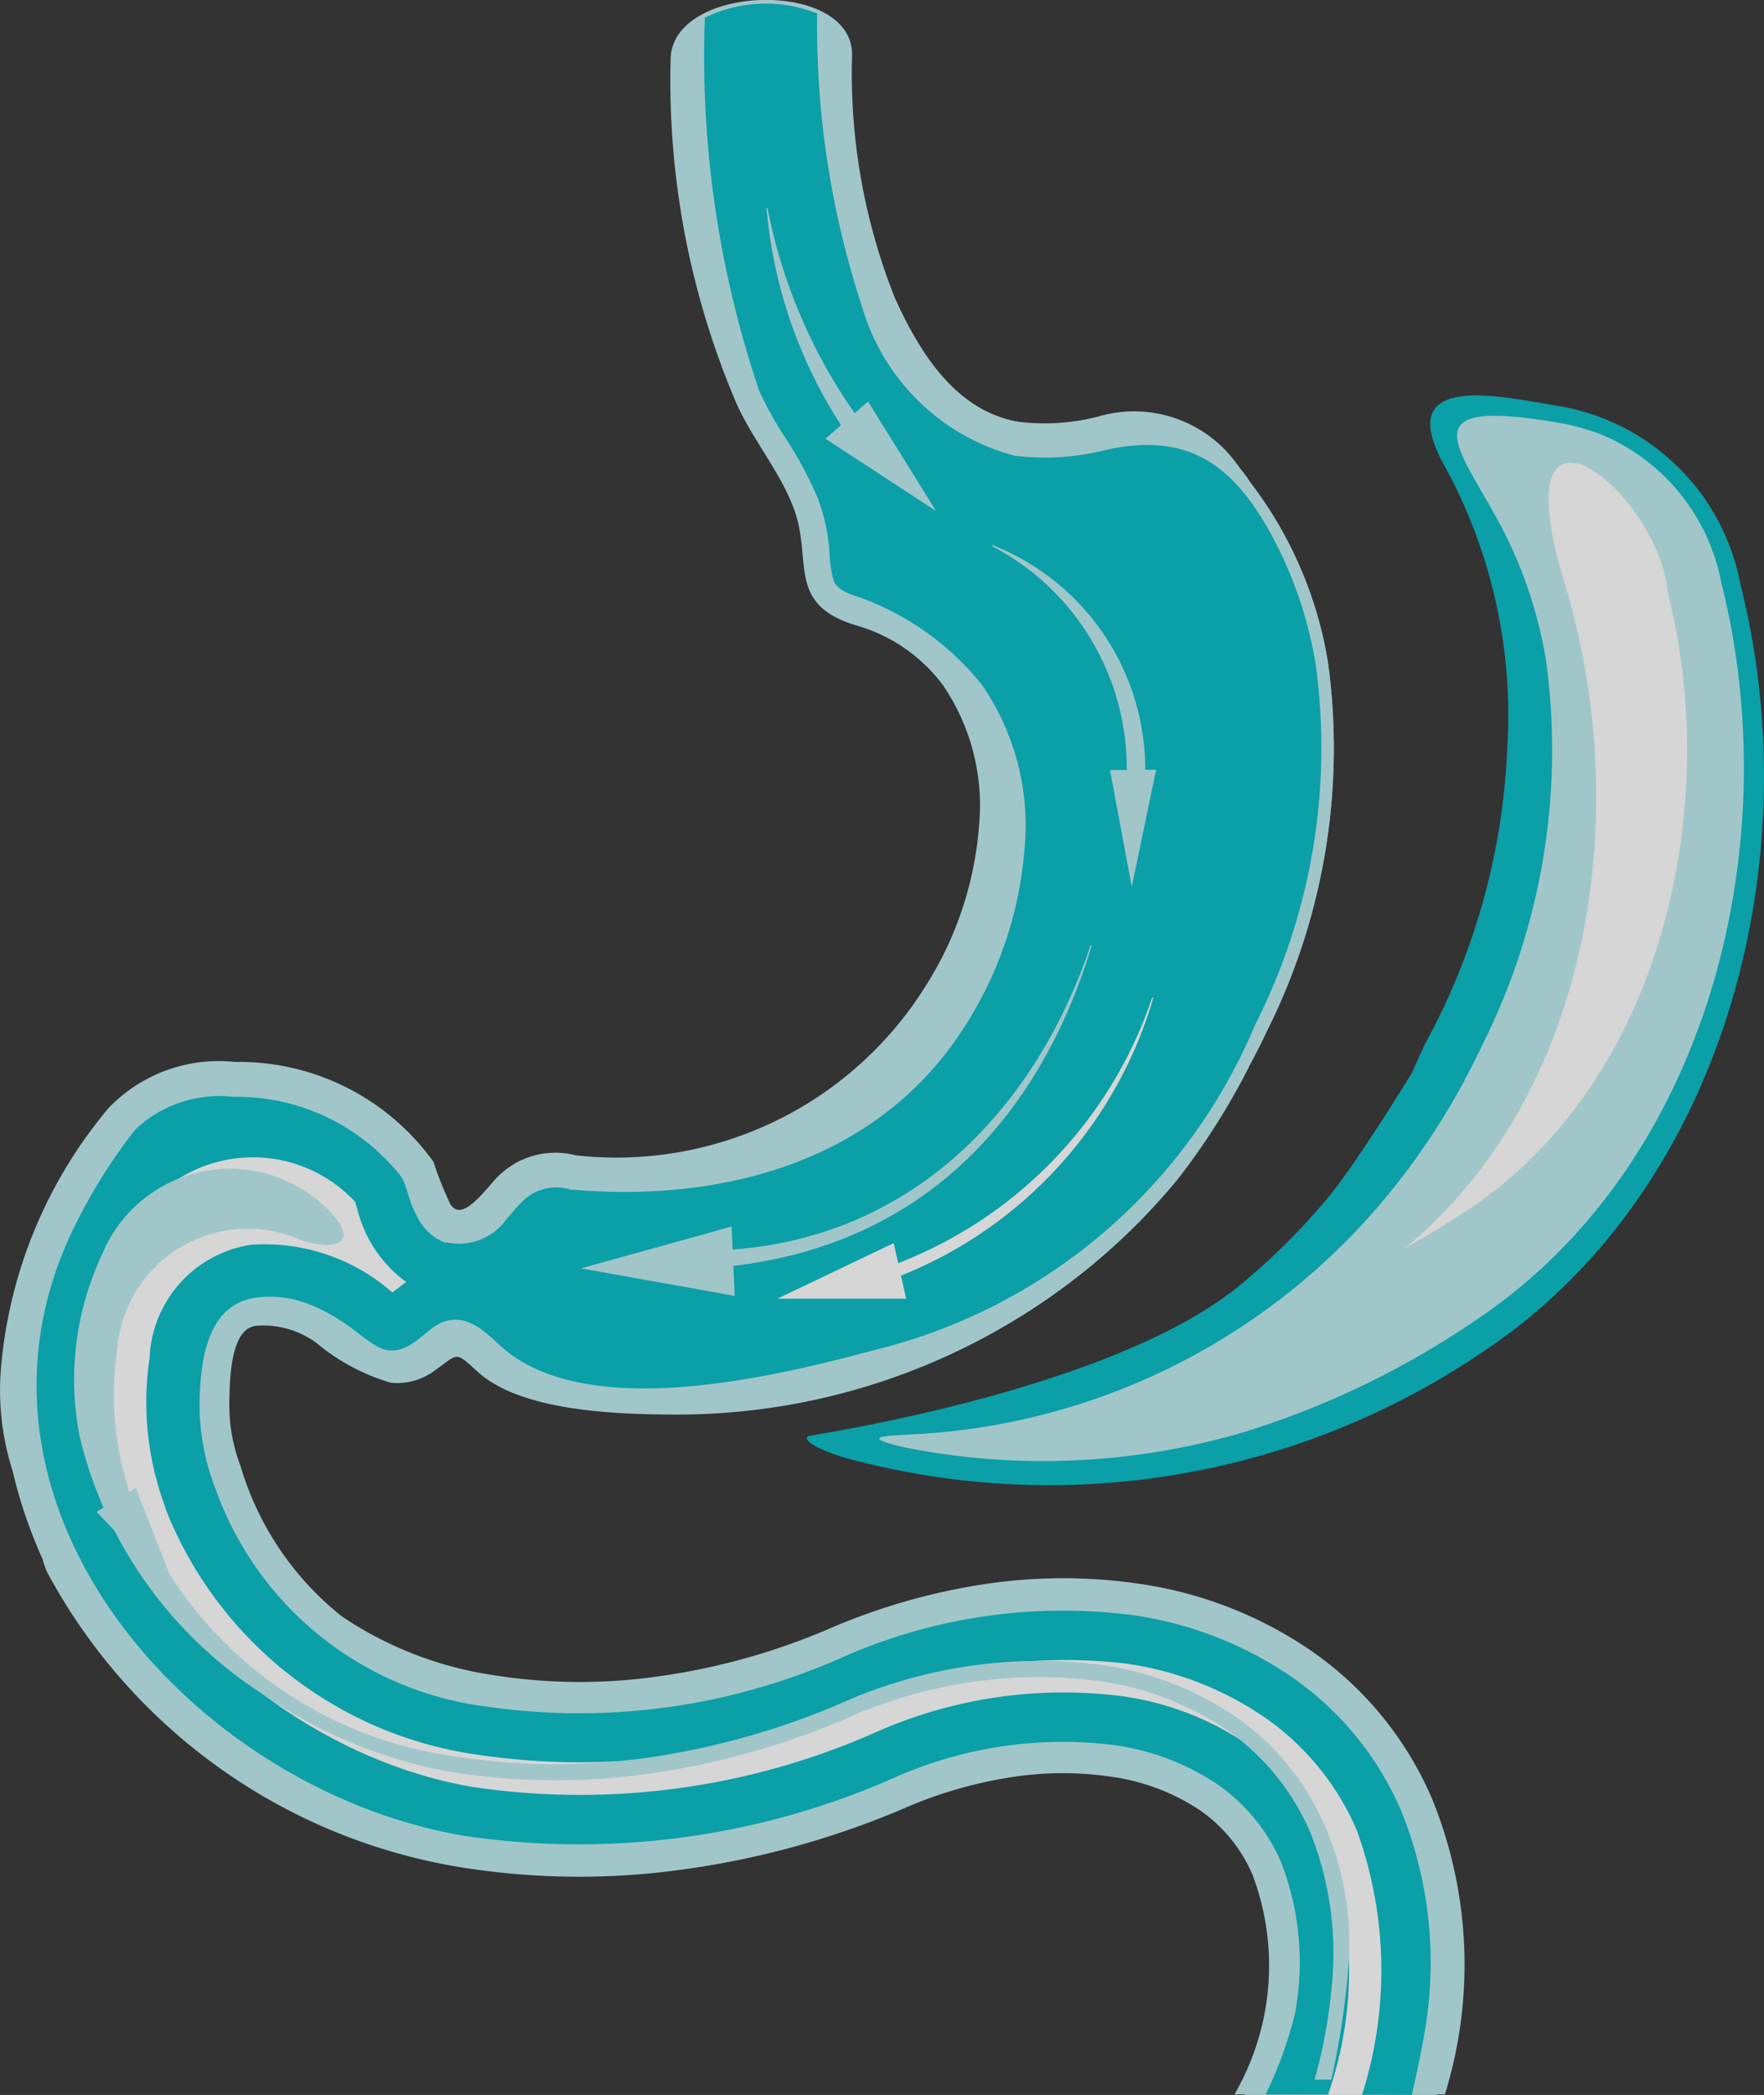 <?xml version="1.0" encoding="utf-8"?>
<svg xmlns="http://www.w3.org/2000/svg" height="36.169" viewBox="0 0 30.456 36.169" width="30.456">
  <rect x="0" y="0" width="30.456" height="36.169" fill="#333333" stroke="none"/>
  <g data-name="Group 8538" id="Group_8538" opacity="0.8">
    <path d="M40.638,200.418c.423.936,1.053,1.962,2.15,2.139a3.689,3.689,0,0,0,1.369-.095,2.188,2.188,0,0,1,2.512,1.018,6.844,6.844,0,0,1,1.447,3.242,10.9,10.9,0,0,1-1.044,6.331c-.1.214-.208.427-.322.636h0l0,.006a12.015,12.015,0,0,1-1.232,1.941,11.008,11.008,0,0,1-1.552,1.541,11.237,11.237,0,0,1-7.178,2.518c-.986-.006-2.6-.059-3.351-.736-.4-.365-.328-.319-.737-.03a1.073,1.073,0,0,1-.769.215,3.546,3.546,0,0,1-1.277-.683,1.556,1.556,0,0,0-1.035-.3.373.373,0,0,0-.137.043c-.319.175-.331.951-.335,1.256a2.961,2.961,0,0,0,.195,1.131,5.191,5.191,0,0,0,1.748,2.589,6.349,6.349,0,0,0,2.589,1.01,9.535,9.535,0,0,0,2.876.025,11.449,11.449,0,0,0,2.958-.827,10.855,10.855,0,0,1,2.724-.773,9.047,9.047,0,0,1,2.609,0,7.005,7.005,0,0,1,2.99,1.166,5.95,5.95,0,0,1,2.077,2.551,7.58,7.58,0,0,1,.221,5.1H46.5a4.437,4.437,0,0,0,.314-3.787,2.6,2.6,0,0,0-.907-1.117,3.679,3.679,0,0,0-1.569-.585,5.708,5.708,0,0,0-1.692.013,7.444,7.444,0,0,0-1.823.526,14.852,14.852,0,0,1-3.875,1.071,12.868,12.868,0,0,1-3.828-.046,9.907,9.907,0,0,1-7.116-5.085,1.415,1.415,0,0,1-.081-.23,8.241,8.241,0,0,1-.519-1.527,4.574,4.574,0,0,1-.2-1.775,8.037,8.037,0,0,1,1.854-4.483,2.632,2.632,0,0,1,2.181-.8,4.136,4.136,0,0,1,3.433,1.726,5.847,5.847,0,0,0,.292.733.286.286,0,0,0,.1.09h0l.013,0c.213.063.562-.429.7-.563a1.4,1.4,0,0,1,1.349-.374,6.292,6.292,0,0,0,6.028-2.9,6,6,0,0,0,.936-2.787,3.69,3.69,0,0,0-.618-2.423,2.833,2.833,0,0,0-1.5-1.038c-1.237-.371-.735-1.144-1.093-2.054-.26-.664-.744-1.21-1.013-1.864a14.182,14.182,0,0,1-1.1-5.872c.04-1.3,3.168-1.376,3.132-.044A10.467,10.467,0,0,0,40.638,200.418Z" data-name="Path 17407" fill="#bdebef" id="Path_17407" transform="translate(-25.187 -195.273)"/>
    <path d="M39.785,196.181a10.9,10.9,0,0,0,.753,4.3c1.067,2.353,2.281,2.433,3.678,2.125a2.36,2.36,0,0,1,2.595,1.021c.128.165.25.344.371.535a7,7,0,0,1,.962,2.57,10.9,10.9,0,0,1-1.048,6.332c-.1.214-.208.427-.322.636h0l0,.006a11.8,11.8,0,0,1-1.276,1.9,10.961,10.961,0,0,1-1.551,1.541A11.156,11.156,0,0,1,36.8,219.6c-1.06-.005-2.42.025-3.246-.724-.566-.512-.442-.37-.908-.041-1.087.765-1.762-.949-3.018-.794-.409.051-.581.493-.593,1.434a3.593,3.593,0,0,0,.252,1.267,5.1,5.1,0,0,0,4.4,3.592,10.744,10.744,0,0,0,5.9-.815,9.8,9.8,0,0,1,5.265-.769,6.873,6.873,0,0,1,2.937,1.145,5.82,5.82,0,0,1,2.033,2.5,7.361,7.361,0,0,1,.426,4.047h0a8.577,8.577,0,0,1-.175.842c-.014.059-.03.117-.046.175H46.7a3.917,3.917,0,0,0,.2-.442,4.878,4.878,0,0,0,.16-.5c.035-.14.07-.321.1-.538h0a4.342,4.342,0,0,0-.207-2.368,2.732,2.732,0,0,0-.951-1.17,3.8,3.8,0,0,0-1.623-.61,6.7,6.7,0,0,0-3.585.55,13.859,13.859,0,0,1-7.632,1.016,9.208,9.208,0,0,1-7.556-6.668c-.755-2.223.234-4.49,1.579-6.222a2.474,2.474,0,0,1,2.068-.746,3.975,3.975,0,0,1,3.314,1.651,5.477,5.477,0,0,0,.306.752.417.417,0,0,0,.148.132h.009l.012.005h.005l.012,0h0c.317.1.619-.383.837-.595a1.255,1.255,0,0,1,1.237-.336c6.88.585,9.325-8.085,4.9-9.418-1.14-.342-.631-1.024-1-1.973-.267-.681-.76-1.247-1.014-1.865a14.359,14.359,0,0,1-1.09-5.89C36.962,195.112,39.816,195.038,39.785,196.181Z" data-name="Path 17408" fill="#bdebef" id="Path_17408" transform="translate(-25.215 -195.287)"/>
    <path d="M33,216.737l-.021-.008h-.008l-.029-.013-.015-.007-.011-.005a.872.872,0,0,1-.316-.274.527.527,0,0,1-.066-.1,2.019,2.019,0,0,1-.18-.441,1.767,1.767,0,0,0-.1-.269,3.611,3.611,0,0,0-2.918-1.4,2.117,2.117,0,0,0-1.691.567,9.5,9.5,0,0,0-1.119,1.821c-2.185,4.728,2.134,9.581,6.8,10.371a13.446,13.446,0,0,0,7.393-.989,7.149,7.149,0,0,1,3.814-.579,4.237,4.237,0,0,1,1.8.681,3.151,3.151,0,0,1,1.1,1.351,4.8,4.8,0,0,1,.237,2.6h0a6.989,6.989,0,0,1-.507,1.4l2.523.009c.053-.216.188-.86.221-1.079h0a6.991,6.991,0,0,0-.4-3.816,5.394,5.394,0,0,0-1.887-2.316,6.454,6.454,0,0,0-2.756-1.073,9.4,9.4,0,0,0-5.031.739,11.178,11.178,0,0,1-6.142.838A5.725,5.725,0,0,1,29.036,221a4.036,4.036,0,0,1-.28-1.431c.008-.714.094-1.774.994-1.885a1.833,1.833,0,0,1,.886.113,3.007,3.007,0,0,1,.54.277c.549.346.76.752,1.3.375.2-.143.365-.344.627-.376.351-.042.619.238.855.452,1.455,1.317,4.688.54,6.425.074a9.6,9.6,0,0,0,6.595-5.616,10.583,10.583,0,0,0,1.048-6.234,7.132,7.132,0,0,0-.684-2.081c-.676-1.312-1.462-1.941-2.929-1.618a4.241,4.241,0,0,1-1.593.1,3.743,3.743,0,0,1-2.6-2.487l-.006-.012,0-.013a15.546,15.546,0,0,1-.795-5.121,2.391,2.391,0,0,0-1.939.073,18.032,18.032,0,0,0,.936,6.432,5.929,5.929,0,0,0,.468.842,6.433,6.433,0,0,1,.549,1.03,3.262,3.262,0,0,1,.2.936,1.863,1.863,0,0,0,.078.494c.067.152.287.226.432.27a4.783,4.783,0,0,1,2.127,1.521A4.277,4.277,0,0,1,43,209.932,6.6,6.6,0,0,1,41.97,213c-1.446,2.289-4.091,3.051-6.77,2.824h-.031a.827.827,0,0,0-.846.21c-.092.089-.175.2-.263.292a1.007,1.007,0,0,1-1.031.409l-.012,0Z" data-name="Path 17409" fill="#01bac6" id="Path_17409" transform="translate(-25.311 -195.284)"/>
    <path d="M28.344,225.094a5.174,5.174,0,0,1-.277-2.595,2.063,2.063,0,0,1,1.742-1.951,3.33,3.33,0,0,1,2.449.823c.087-.066.163-.126.24-.181a2.208,2.208,0,0,1-.844-1.258c-.013-.04-.025-.089-.04-.129a2.409,2.409,0,0,0-4.072.959c-1.927,4.17,2.047,8.461,6.112,9.147a12.6,12.6,0,0,0,6.917-.931,7.982,7.982,0,0,1,4.276-.639,5.073,5.073,0,0,1,2.164.827,4,4,0,0,1,1.389,1.712,6.543,6.543,0,0,1,.011,4.346H49a7.111,7.111,0,0,0-.088-4.563,4.551,4.551,0,0,0-1.594-1.956,5.611,5.611,0,0,0-2.4-.928,8.911,8.911,0,0,0-3.717.351,7.192,7.192,0,0,0-.855.329,12.012,12.012,0,0,1-6.615.894,6.809,6.809,0,0,1-5.394-4.26Z" data-name="Path 17412" fill="#fff" id="Path_17412" transform="translate(-25.484 -199.056)"/>
    <path d="M31,219.9a2.385,2.385,0,0,0-3.8.853,5.093,5.093,0,0,0-.388,3.172,7.321,7.321,0,0,0,3.11,4.4,8.273,8.273,0,0,0,3.286,1.373,11.457,11.457,0,0,0,3.772-.022,13.4,13.4,0,0,0,3.065-.9,8.125,8.125,0,0,1,4.353-.648,5.211,5.211,0,0,1,2.223.85,4.153,4.153,0,0,1,1.438,1.773,5.631,5.631,0,0,1,.359,2.725,8.618,8.618,0,0,1-.289,1.536h.289a13.788,13.788,0,0,0,.305-2.085,5.056,5.056,0,0,0-.409-2.278,4.416,4.416,0,0,0-1.543-1.9,5.473,5.473,0,0,0-2.335-.9,8.4,8.4,0,0,0-4.495.67,13.162,13.162,0,0,1-2.9.865,11.231,11.231,0,0,1-3.8.039,6.954,6.954,0,0,1-5.5-4.352,5.316,5.316,0,0,1-.284-2.666,2.259,2.259,0,0,1,3.175-1.888C31.267,220.724,31.709,220.55,31,219.9Z" data-name="Path 17413" fill="#bdebef" id="Path_17413" transform="translate(-25.433 -199.107)"/>
    <g data-name="Group 9082" id="Group_9082" transform="translate(13.932 6.828)">
      <path d="M51.126,203.581a3.84,3.84,0,0,1,3.19,3.1c1.2,4.76-.273,10.464-4.446,13.235a13.342,13.342,0,0,1-11.082,1.813c-.559-.188-.652-.31-.563-.358.172-.035,5.152-.784,7.38-2.549a11.41,11.41,0,0,0,1.615-1.6c.5-.613,1.426-2.128,1.426-2.128s.124-.284.23-.507a11.64,11.64,0,0,0,1.413-5.128,8.961,8.961,0,0,0-1.082-4.833C48.29,202.991,50.134,203.416,51.126,203.581Z" data-name="Path 17410" fill="#01bac6" id="Path_17410" transform="translate(-38.196 -203.407)"/>
      <path d="M40.181,221.636a12.243,12.243,0,0,0,5.832-.287,14.908,14.908,0,0,0,3.95-1.91c4.04-2.683,5.4-8.217,4.256-12.744a3.47,3.47,0,0,0-2.056-2.551,3.815,3.815,0,0,0-.77-.213c-2.7-.462-1.627.488-.9,1.939a7.673,7.673,0,0,1,.7,2.171,11.355,11.355,0,0,1-1.083,6.6c-.105.223-.216.443-.333.658h0v.005a12.225,12.225,0,0,1-1.323,1.971,11.341,11.341,0,0,1-8.248,4.126C39.823,221.424,39.255,221.436,40.181,221.636Z" data-name="Path 17411" fill="#bdebef" id="Path_17411" transform="translate(-38.432 -203.463)"/>
      <path d="M50.474,218.34c.384-.213.755-.44,1.1-.669,3.334-2.216,4.384-6.912,3.447-10.627-.161-1.8-2.937-3.958-1.785-.182,1.179,3.864.508,8.7-2.666,11.4C50.539,218.286,50.507,218.313,50.474,218.34Z" data-name="Path 17414" fill="#fff" id="Path_17414" transform="translate(-40.153 -203.617)"/>
    </g>
    <path d="M42.587,203.272a9.242,9.242,0,0,1-1.638-3.729h-.017a8.172,8.172,0,0,0,1.414,3.941Z" data-name="Path 17415" fill="#bdebef" id="Path_17415" transform="translate(-27.698 -195.954)"/>
    <path d="M48.2,210.637a4.168,4.168,0,0,0-2.624-4.166l-.008.018a4.329,4.329,0,0,1,2.314,4.107Z" data-name="Path 17416" fill="#bdebef" id="Path_17416" transform="translate(-28.437 -197.059)"/>
    <path d="M39.549,220.273c3.66-.182,5.838-2.47,6.778-5.578l-.019-.005c-.952,2.828-3.159,5.239-6.674,5.274Z" data-name="Path 17417" fill="#bdebef" id="Path_17417" transform="translate(-27.478 -198.369)"/>
    <path d="M47.989,211.089l.375,2.015.421-2.02Z" data-name="Path 17418" fill="#bdebef" id="Path_17418" transform="translate(-28.824 -197.794)"/>
    <path d="M42.144,204.163l1.911,1.251-1.176-1.893Z" data-name="Path 17419" fill="#bdebef" id="Path_17419" transform="translate(-27.892 -196.589)"/>
    <path d="M39.723,220.465l-2.6.722,2.654.475Z" data-name="Path 17420" fill="#bdebef" id="Path_17420" transform="translate(-27.092 -199.289)"/>
    <path d="M43.249,220.7a7.4,7.4,0,0,0,4.724-4.93l-.019-.006a7.477,7.477,0,0,1-4.753,4.716A1.053,1.053,0,0,1,43.249,220.7Z" data-name="Path 17421" fill="#fff" id="Path_17421" transform="translate(-28.061 -198.541)"/>
    <path d="M43.165,220.806l-2.008.959,2.223,0Z" data-name="Path 17422" fill="#fff" id="Path_17422" transform="translate(-27.735 -199.344)"/>
    <path d="M27.828,224.952l.744,1.9-1.421-1.486.245-.15a4.475,4.475,0,0,1,.863-4.914l.013.014a4.7,4.7,0,0,0-.607,4.734Z" data-name="Path 17423" fill="#bdebef" id="Path_17423" transform="translate(-25.484 -199.264)"/>
  </g>
</svg>